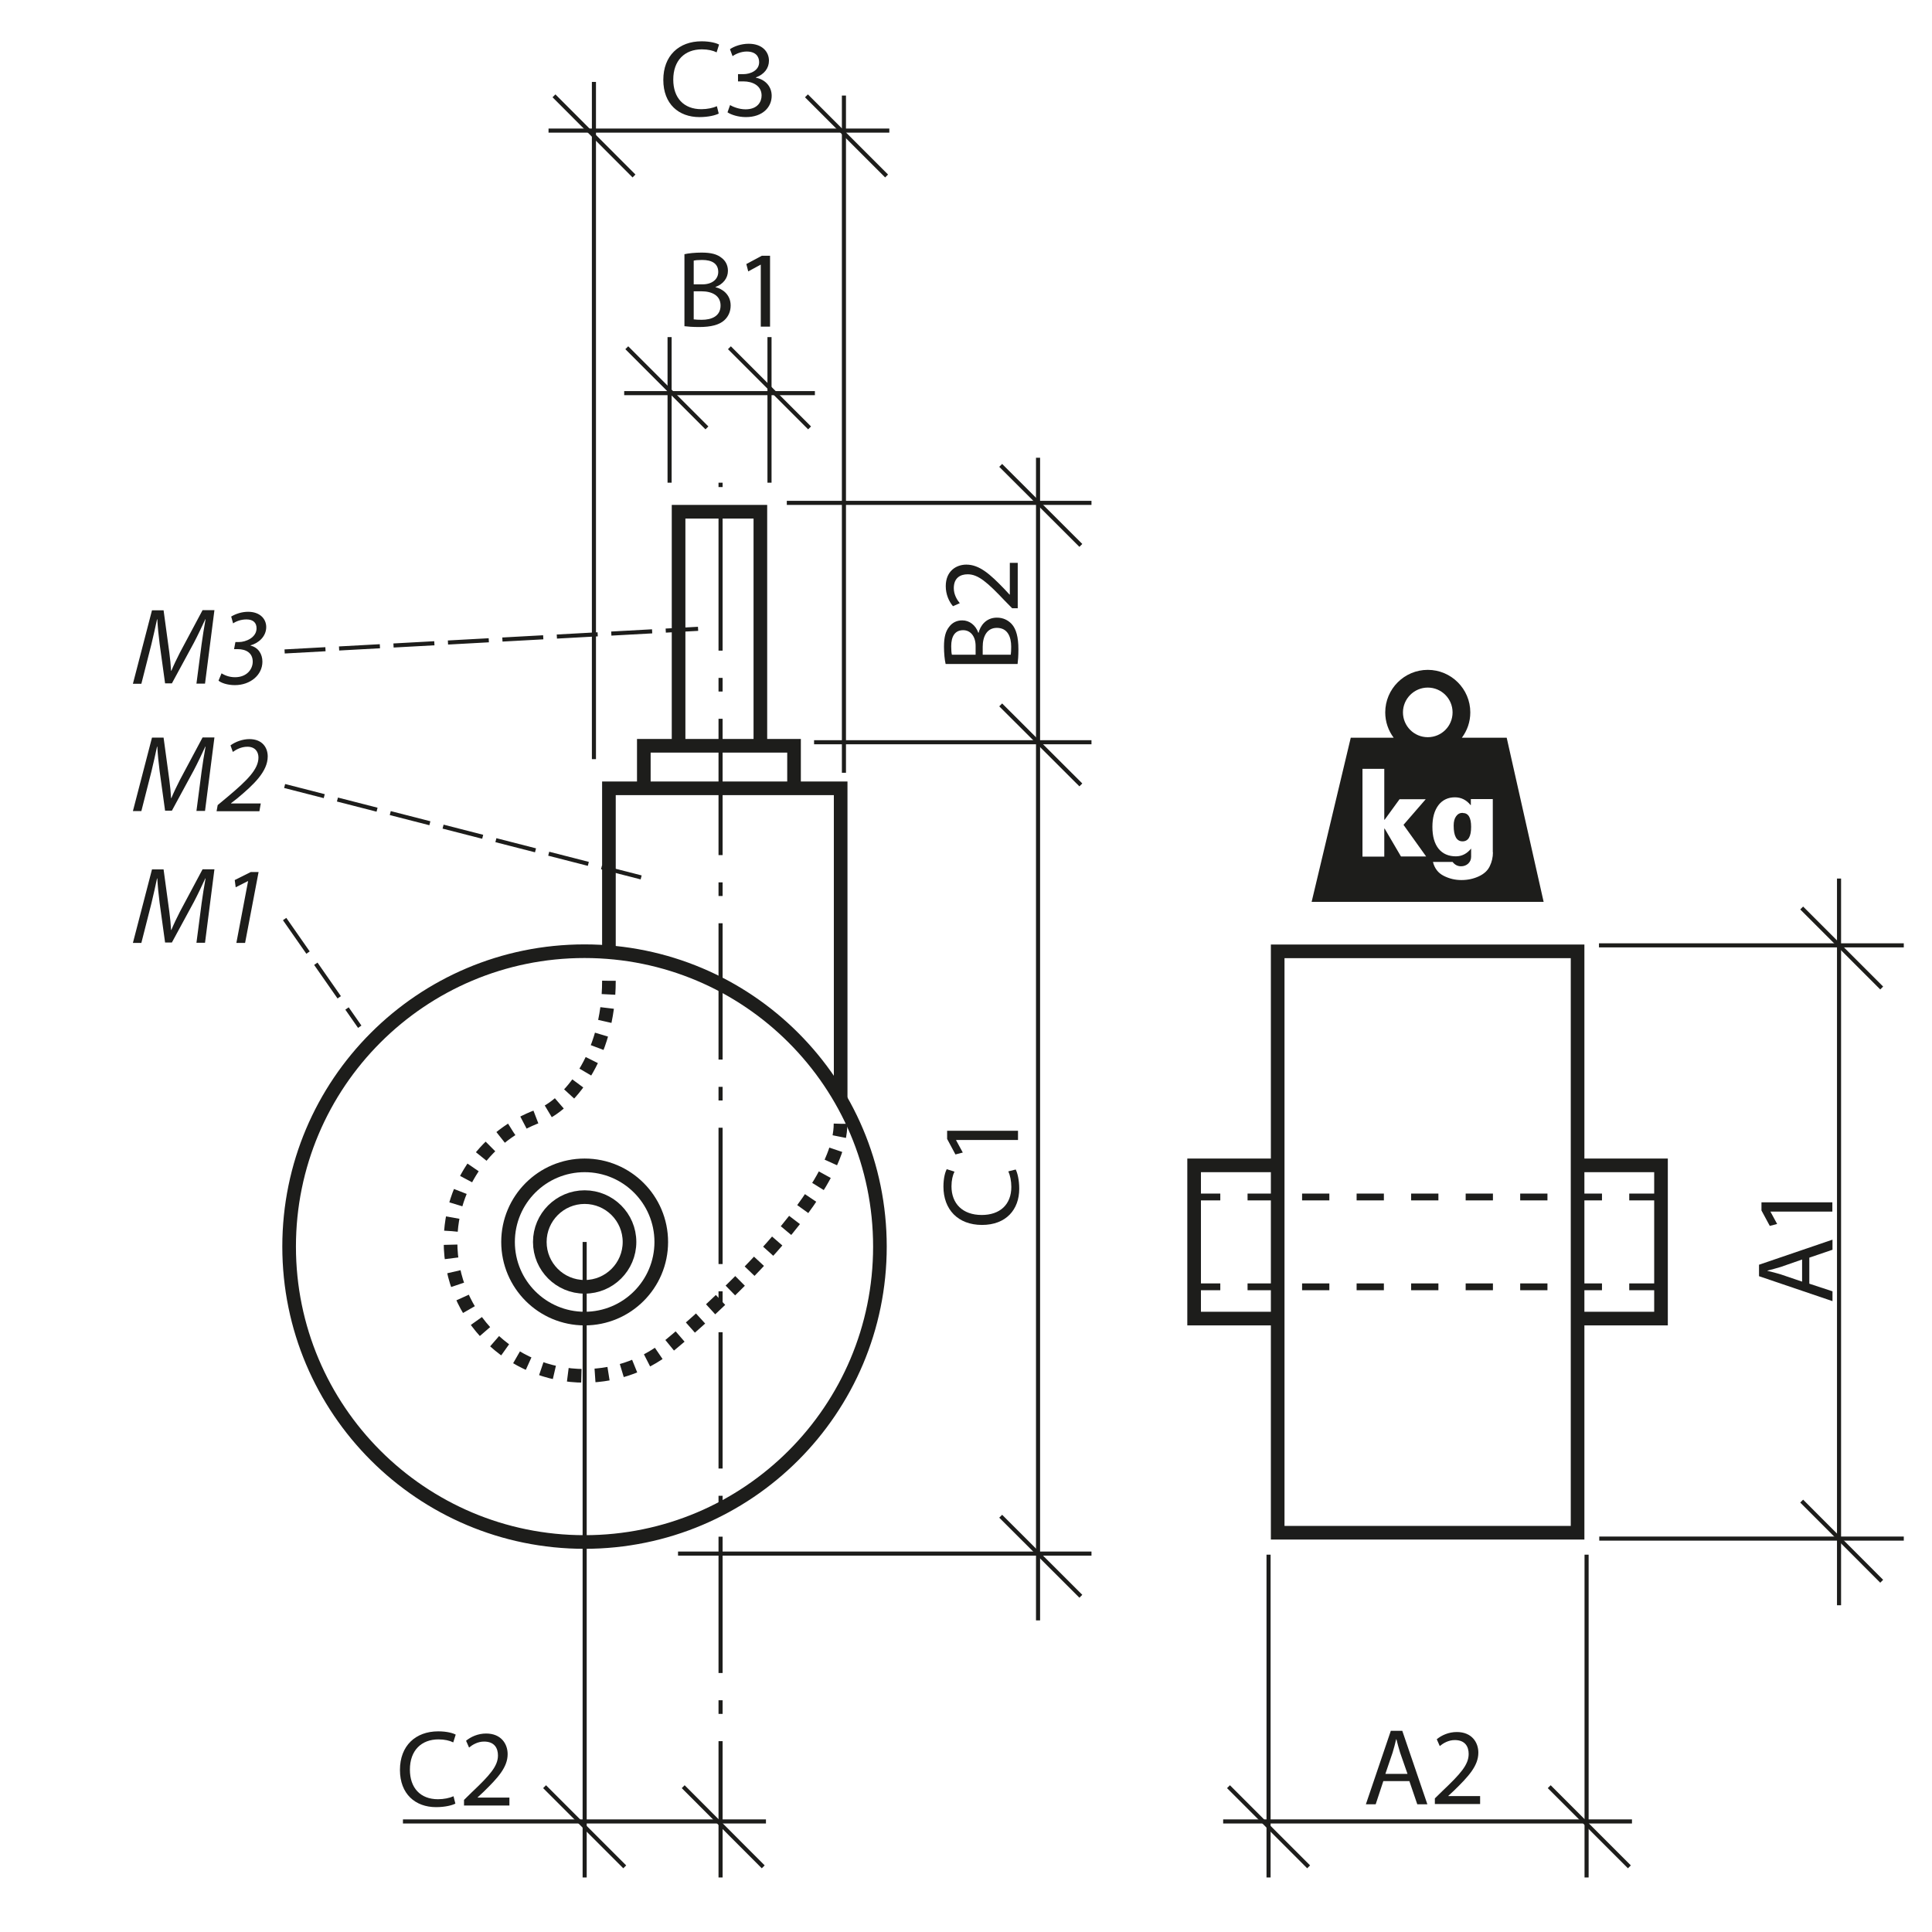 <?xml version="1.0" encoding="UTF-8"?>
<svg xmlns="http://www.w3.org/2000/svg" version="1.1" viewBox="0 0 141.73 141.73">
  <defs>
    <style>
      .cls-1 {
        stroke-dasharray: 0 0 1 1;
      }

      .cls-1, .cls-2, .cls-3, .cls-4, .cls-5, .cls-6 {
        fill: none;
        stroke: #1d1d1b;
      }

      .cls-2 {
        stroke-dasharray: 0 0 3 1;
      }

      .cls-2, .cls-3, .cls-6 {
        stroke-width: .3px;
      }

      .cls-4 {
        stroke-dasharray: 0 0 2 2;
        stroke-width: .5px;
      }

      .cls-7 {
        fill: #1d1d1b;
        stroke-width: 0px;
      }

      .cls-6 {
        stroke-dasharray: 0 0 0 0 10 2 1 2;
      }
    </style>
  </defs>
  <g id="Object">
    <g>
      <g>
        <polyline class="cls-5" points="115.73 96.73 121.85 96.73 121.85 85.49 115.73 85.49"/>
        <polyline class="cls-5" points="93.73 85.49 87.6 85.49 87.6 96.73 93.73 96.73"/>
        <rect class="cls-5" x="93.73" y="69.79" width="22" height="42.65"/>
      </g>
      <line class="cls-4" x1="121.52" y1="94.4" x2="87.52" y2="94.4"/>
      <line class="cls-4" x1="87.52" y1="87.81" x2="121.52" y2="87.81"/>
    </g>
    <path class="cls-5" d="M64.55,91.45c0,11.97-9.7,21.67-21.67,21.67s-21.67-9.7-21.67-21.67,9.7-21.67,21.67-21.67,21.67,9.7,21.67,21.67Z"/>
    <circle class="cls-5" cx="42.89" cy="91.11" r="5.62"/>
    <circle class="cls-5" cx="42.89" cy="91.11" r="3.29"/>
    <polyline class="cls-5" points="44.67 69.91 44.67 57.83 61.67 57.83 61.67 80.7"/>
    <path class="cls-1" d="M44.67,71.95c0,5.67-3.06,9.15-5.14,9.91-3.78,1.37-6.48,4.99-6.48,9.24,0,5.43,4.4,9.83,9.83,9.83,2.44,0,4.67-.89,6.39-2.36,0,0,12.39-10.13,12.39-16.13"/>
    <polyline class="cls-5" points="49.78 54.71 49.78 37.54 55.78 37.54 55.78 54.71"/>
    <polyline class="cls-5" points="47.23 57.89 47.23 54.71 58.25 54.71 58.25 57.89"/>
  </g>
  <g id="Meas._lines" data-name="Meas. lines">
    <line class="cls-3" x1="59.72" y1="54.45" x2="80.07" y2="54.45"/>
    <line class="cls-3" x1="57.72" y1="36.89" x2="80.07" y2="36.89"/>
    <line class="cls-3" x1="49.74" y1="113.97" x2="80.07" y2="113.97"/>
    <line class="cls-3" x1="76.15" y1="33.58" x2="76.15" y2="118.87"/>
    <line class="cls-3" x1="73.41" y1="51.71" x2="79.29" y2="57.58"/>
    <line class="cls-3" x1="73.41" y1="34.14" x2="79.29" y2="40.01"/>
    <line class="cls-3" x1="73.41" y1="111.23" x2="79.29" y2="117.1"/>
    <line class="cls-3" x1="117.3" y1="69.35" x2="139.66" y2="69.35"/>
    <line class="cls-3" x1="117.32" y1="112.87" x2="139.66" y2="112.87"/>
    <line class="cls-3" x1="134.91" y1="64.45" x2="134.91" y2="117.76"/>
    <line class="cls-3" x1="132.17" y1="66.61" x2="138.04" y2="72.48"/>
    <line class="cls-3" x1="132.17" y1="110.12" x2="138.04" y2="116"/>
    <line class="cls-2" x1="20.88" y1="57.66" x2="47.36" y2="64.45"/>
    <line class="cls-2" x1="20.88" y1="47.79" x2="51.21" y2="46.13"/>
    <line class="cls-2" x1="20.88" y1="67.42" x2="26.39" y2="75.32"/>
    <line class="cls-3" x1="40.64" y1="7.03" x2="46.51" y2="12.91"/>
    <line class="cls-3" x1="59.16" y1="7.03" x2="65.04" y2="12.91"/>
    <line class="cls-3" x1="61.91" y1="7.01" x2="61.91" y2="56.69"/>
    <line class="cls-3" x1="43.57" y1="6.01" x2="43.57" y2="55.69"/>
    <line class="cls-3" x1="40.24" y1="9.58" x2="65.24" y2="9.58"/>
    <line class="cls-3" x1="59.39" y1="31.39" x2="53.51" y2="25.51"/>
    <line class="cls-3" x1="51.86" y1="31.39" x2="45.98" y2="25.51"/>
    <line class="cls-3" x1="49.12" y1="35.41" x2="49.12" y2="24.73"/>
    <line class="cls-3" x1="56.45" y1="35.41" x2="56.45" y2="24.73"/>
    <line class="cls-3" x1="59.78" y1="28.84" x2="45.79" y2="28.84"/>
    <line class="cls-3" x1="90.12" y1="131.07" x2="96" y2="136.95"/>
    <line class="cls-3" x1="113.65" y1="131.07" x2="119.53" y2="136.95"/>
    <line class="cls-3" x1="116.39" y1="114.05" x2="116.39" y2="137.73"/>
    <line class="cls-3" x1="93.06" y1="114.05" x2="93.06" y2="137.73"/>
    <line class="cls-3" x1="89.73" y1="133.62" x2="119.72" y2="133.62"/>
    <line class="cls-3" x1="39.95" y1="131.07" x2="45.83" y2="136.95"/>
    <line class="cls-3" x1="50.12" y1="131.07" x2="55.99" y2="136.95"/>
    <line class="cls-6" x1="52.86" y1="137.73" x2="52.86" y2="35.41"/>
    <line class="cls-3" x1="42.89" y1="91.11" x2="42.89" y2="137.73"/>
    <line class="cls-3" x1="29.56" y1="133.62" x2="56.19" y2="133.62"/>
    <g>
      <path class="cls-7" d="M107.3,59.63c-.2,0-.36.08-.48.25-.12.16-.18.39-.18.69,0,.77.22,1.15.65,1.15s.63-.36.63-1.06-.21-1.02-.62-1.02Z"/>
      <path class="cls-7" d="M110.53,54.12h-3.29c.39-.52.62-1.16.62-1.86,0-1.72-1.4-3.12-3.12-3.12s-3.12,1.4-3.12,3.12c0,.7.23,1.34.62,1.86h-3.15l-2.87,12.04h17.02l-2.71-12.04ZM102.78,62.84l-1.2-2.05h-.03v2.05h-1.6v-6.44h1.6v3.73h.03l1.09-1.5h1.92l-1.63,1.88,1.66,2.32h-1.85ZM102.92,52.26c0-1,.82-1.82,1.82-1.82s1.82.81,1.82,1.82-.81,1.82-1.82,1.82-1.82-.82-1.82-1.82ZM109.52,62.53c0,.36-.08.7-.23,1.01-.15.32-.42.57-.81.75-.39.18-.81.27-1.27.27s-.89-.1-1.3-.31c-.4-.2-.67-.54-.79-1.02h1.44c.16.21.37.32.62.32.21,0,.39-.07.53-.2.14-.14.21-.3.21-.5v-.6c-.31.38-.68.57-1.12.57-.54,0-.97-.19-1.27-.56-.3-.38-.45-.91-.45-1.6s.15-1.2.44-1.59c.29-.38.7-.58,1.21-.58.46,0,.84.19,1.15.57h.02v-.44h1.61v3.89Z"/>
    </g>
  </g>
  <g id="Numbers">
    <g>
      <path class="cls-7" d="M14.41,59.5l.38-2.91c.07-.51.19-1.3.29-1.82h-.02c-.25.54-.55,1.18-.84,1.73l-1.61,2.97h-.5l-.4-2.9c-.08-.62-.14-1.25-.17-1.8h-.02c-.11.5-.28,1.31-.41,1.82l-.74,2.91h-.62l1.4-5.39h.85l.42,3.09c.06.46.11.94.13,1.35h.02c.17-.41.4-.89.63-1.34l1.66-3.11h.87l-.69,5.39h-.64Z"/>
      <path class="cls-7" d="M15.89,59.5l.08-.44.78-.65c1.39-1.17,2.21-1.98,2.21-2.84,0-.38-.21-.79-.81-.79-.46,0-.83.21-1.07.38l-.17-.48c.36-.27.9-.46,1.38-.46.98,0,1.35.65,1.35,1.27,0,1.1-1.01,2.06-2.25,3.09l-.44.34v.02h2.18l-.1.57h-3.14Z"/>
    </g>
    <g>
      <path class="cls-7" d="M14.41,69.17l.38-2.91c.07-.51.19-1.3.29-1.82h-.02c-.25.54-.55,1.18-.84,1.73l-1.61,2.97h-.5l-.4-2.9c-.08-.62-.14-1.25-.17-1.8h-.02c-.11.5-.28,1.31-.41,1.82l-.74,2.91h-.62l1.4-5.39h.85l.42,3.09c.06.46.11.94.13,1.35h.02c.17-.41.4-.89.63-1.34l1.66-3.11h.87l-.69,5.39h-.64Z"/>
      <path class="cls-7" d="M18.2,64.64h-.02l-.89.45-.07-.53,1.18-.59h.57l-.99,5.2h-.64l.86-4.53Z"/>
    </g>
    <g>
      <path class="cls-7" d="M14.41,50.16l.38-2.91c.07-.51.19-1.3.29-1.82h-.02c-.25.54-.55,1.18-.84,1.73l-1.61,2.97h-.5l-.4-2.9c-.08-.62-.14-1.25-.17-1.8h-.02c-.11.5-.28,1.31-.41,1.82l-.74,2.91h-.62l1.4-5.39h.85l.42,3.09c.06.46.11.94.13,1.35h.02c.17-.41.4-.89.63-1.34l1.66-3.11h.87l-.69,5.39h-.64Z"/>
      <path class="cls-7" d="M16.24,49.39c.2.12.53.29,1,.29.89,0,1.3-.61,1.3-1.14,0-.65-.5-.92-1.11-.92h-.26l.1-.52h.26c.49,0,1.29-.32,1.29-1.01,0-.4-.24-.65-.74-.65-.39,0-.75.13-.98.29l-.14-.5c.33-.2.78-.35,1.24-.35.87,0,1.33.52,1.33,1.12,0,.68-.55,1.18-1.15,1.34v.02c.57.14.87.62.87,1.18,0,.98-.89,1.72-2.02,1.72-.56,0-1.02-.17-1.2-.33l.22-.53Z"/>
    </g>
    <g>
      <path class="cls-7" d="M52.73,8.33c-.25.13-.77.26-1.42.26-1.52,0-2.65-.96-2.65-2.73s1.14-2.83,2.81-2.83c.66,0,1.1.14,1.28.24l-.18.57c-.26-.13-.63-.22-1.08-.22-1.26,0-2.1.81-2.1,2.22,0,1.33.76,2.17,2.06,2.17.43,0,.86-.09,1.14-.22l.14.56Z"/>
      <path class="cls-7" d="M53.54,7.7c.2.12.66.32,1.15.32.9,0,1.18-.57,1.18-1.01,0-.73-.66-1.04-1.34-1.04h-.39v-.53h.39c.51,0,1.16-.26,1.16-.88,0-.42-.26-.78-.91-.78-.42,0-.82.18-1.04.34l-.19-.51c.28-.2.81-.4,1.37-.4,1.02,0,1.49.61,1.49,1.24,0,.54-.33,1-.96,1.23v.02c.64.12,1.16.6,1.16,1.33,0,.83-.66,1.56-1.89,1.56-.58,0-1.1-.18-1.35-.35l.19-.54Z"/>
    </g>
    <g>
      <path class="cls-7" d="M33.41,132.31c-.25.13-.77.26-1.42.26-1.52,0-2.65-.96-2.65-2.73s1.14-2.83,2.81-2.83c.66,0,1.1.14,1.28.24l-.18.57c-.26-.13-.63-.22-1.08-.22-1.26,0-2.1.81-2.1,2.22,0,1.33.76,2.17,2.06,2.17.43,0,.86-.09,1.14-.22l.14.56Z"/>
      <path class="cls-7" d="M34.04,132.47v-.43l.55-.54c1.33-1.26,1.94-1.93,1.94-2.72,0-.53-.25-1.02-1.02-1.02-.47,0-.86.24-1.1.44l-.22-.5c.35-.29.87-.53,1.47-.53,1.11,0,1.58.77,1.58,1.51,0,.96-.7,1.73-1.79,2.79l-.41.38v.02h2.33v.58h-3.32Z"/>
    </g>
    <g>
      <path class="cls-7" d="M50.2,18.65c.3-.07.79-.12,1.27-.12.7,0,1.14.12,1.47.39.28.21.46.53.46.95,0,.53-.35.98-.91,1.18v.02c.51.12,1.11.54,1.11,1.34,0,.46-.18.82-.46,1.08-.37.34-.98.5-1.85.5-.48,0-.85-.03-1.08-.06v-5.29ZM50.9,20.86h.63c.73,0,1.16-.39,1.16-.91,0-.62-.47-.88-1.18-.88-.32,0-.5.02-.62.05v1.74ZM50.9,23.43c.14.02.34.03.58.03.72,0,1.38-.26,1.38-1.05,0-.73-.63-1.04-1.39-1.04h-.58v2.06Z"/>
      <path class="cls-7" d="M55.81,19.42h-.02l-.9.49-.14-.54,1.14-.61h.6v5.2h-.68v-4.54Z"/>
    </g>
    <g>
      <path class="cls-7" d="M101.48,130.66l-.56,1.7h-.72l1.83-5.39h.84l1.84,5.39h-.74l-.58-1.7h-1.91ZM103.25,130.12l-.54-1.55c-.11-.35-.19-.67-.27-.98h-.02c-.07.31-.16.65-.26.98l-.53,1.56h1.62Z"/>
      <path class="cls-7" d="M105.26,132.36v-.43l.55-.54c1.33-1.26,1.93-1.93,1.93-2.72,0-.53-.25-1.02-1.02-1.02-.47,0-.86.24-1.1.44l-.22-.5c.35-.29.87-.53,1.47-.53,1.11,0,1.58.77,1.58,1.51,0,.96-.7,1.73-1.79,2.79l-.41.38v.02h2.33v.58h-3.32Z"/>
    </g>
    <g>
      <path class="cls-7" d="M69.37,48.71c-.07-.3-.12-.79-.12-1.27,0-.7.12-1.14.39-1.47.21-.28.53-.46.95-.46.53,0,.98.35,1.18.91h.02c.12-.51.54-1.11,1.34-1.11.46,0,.81.18,1.08.46.34.37.5.98.5,1.86,0,.48-.03.85-.06,1.08h-5.29ZM71.57,48.02v-.63c0-.73-.39-1.16-.91-1.16-.62,0-.88.47-.88,1.18,0,.32.02.5.05.62h1.74ZM74.15,48.02c.02-.14.03-.34.03-.58,0-.72-.26-1.38-1.05-1.38-.73,0-1.04.63-1.04,1.39v.58h2.05Z"/>
      <path class="cls-7" d="M74.68,44.62h-.43l-.54-.55c-1.26-1.33-1.94-1.94-2.72-1.94-.53,0-1.02.25-1.02,1.02,0,.47.24.86.44,1.1l-.5.22c-.3-.35-.53-.87-.53-1.47,0-1.11.77-1.58,1.51-1.58.96,0,1.74.7,2.79,1.79l.38.41h.02v-2.33h.58v3.32Z"/>
    </g>
    <g>
      <path class="cls-7" d="M74.51,85.79c.13.25.26.77.26,1.42,0,1.52-.96,2.65-2.73,2.65s-2.83-1.14-2.83-2.81c0-.66.14-1.09.24-1.28l.57.18c-.13.26-.22.63-.22,1.08,0,1.26.81,2.1,2.22,2.1,1.33,0,2.17-.76,2.17-2.06,0-.43-.09-.86-.22-1.14l.56-.14Z"/>
      <path class="cls-7" d="M70.14,83.63v.02l.49.9-.54.14-.61-1.14v-.6h5.2v.68h-4.54Z"/>
    </g>
    <g>
      <path class="cls-7" d="M132.73,94.17l1.7.56v.72l-5.39-1.83v-.84l5.39-1.84v.74l-1.7.58v1.91ZM132.19,92.4l-1.55.54c-.35.11-.67.19-.98.27v.02c.31.07.65.16.98.26l1.56.53v-1.62Z"/>
      <path class="cls-7" d="M129.88,88.87v.02l.49.9-.54.14-.61-1.13v-.6h5.2v.68h-4.54Z"/>
    </g>
  </g>
</svg>